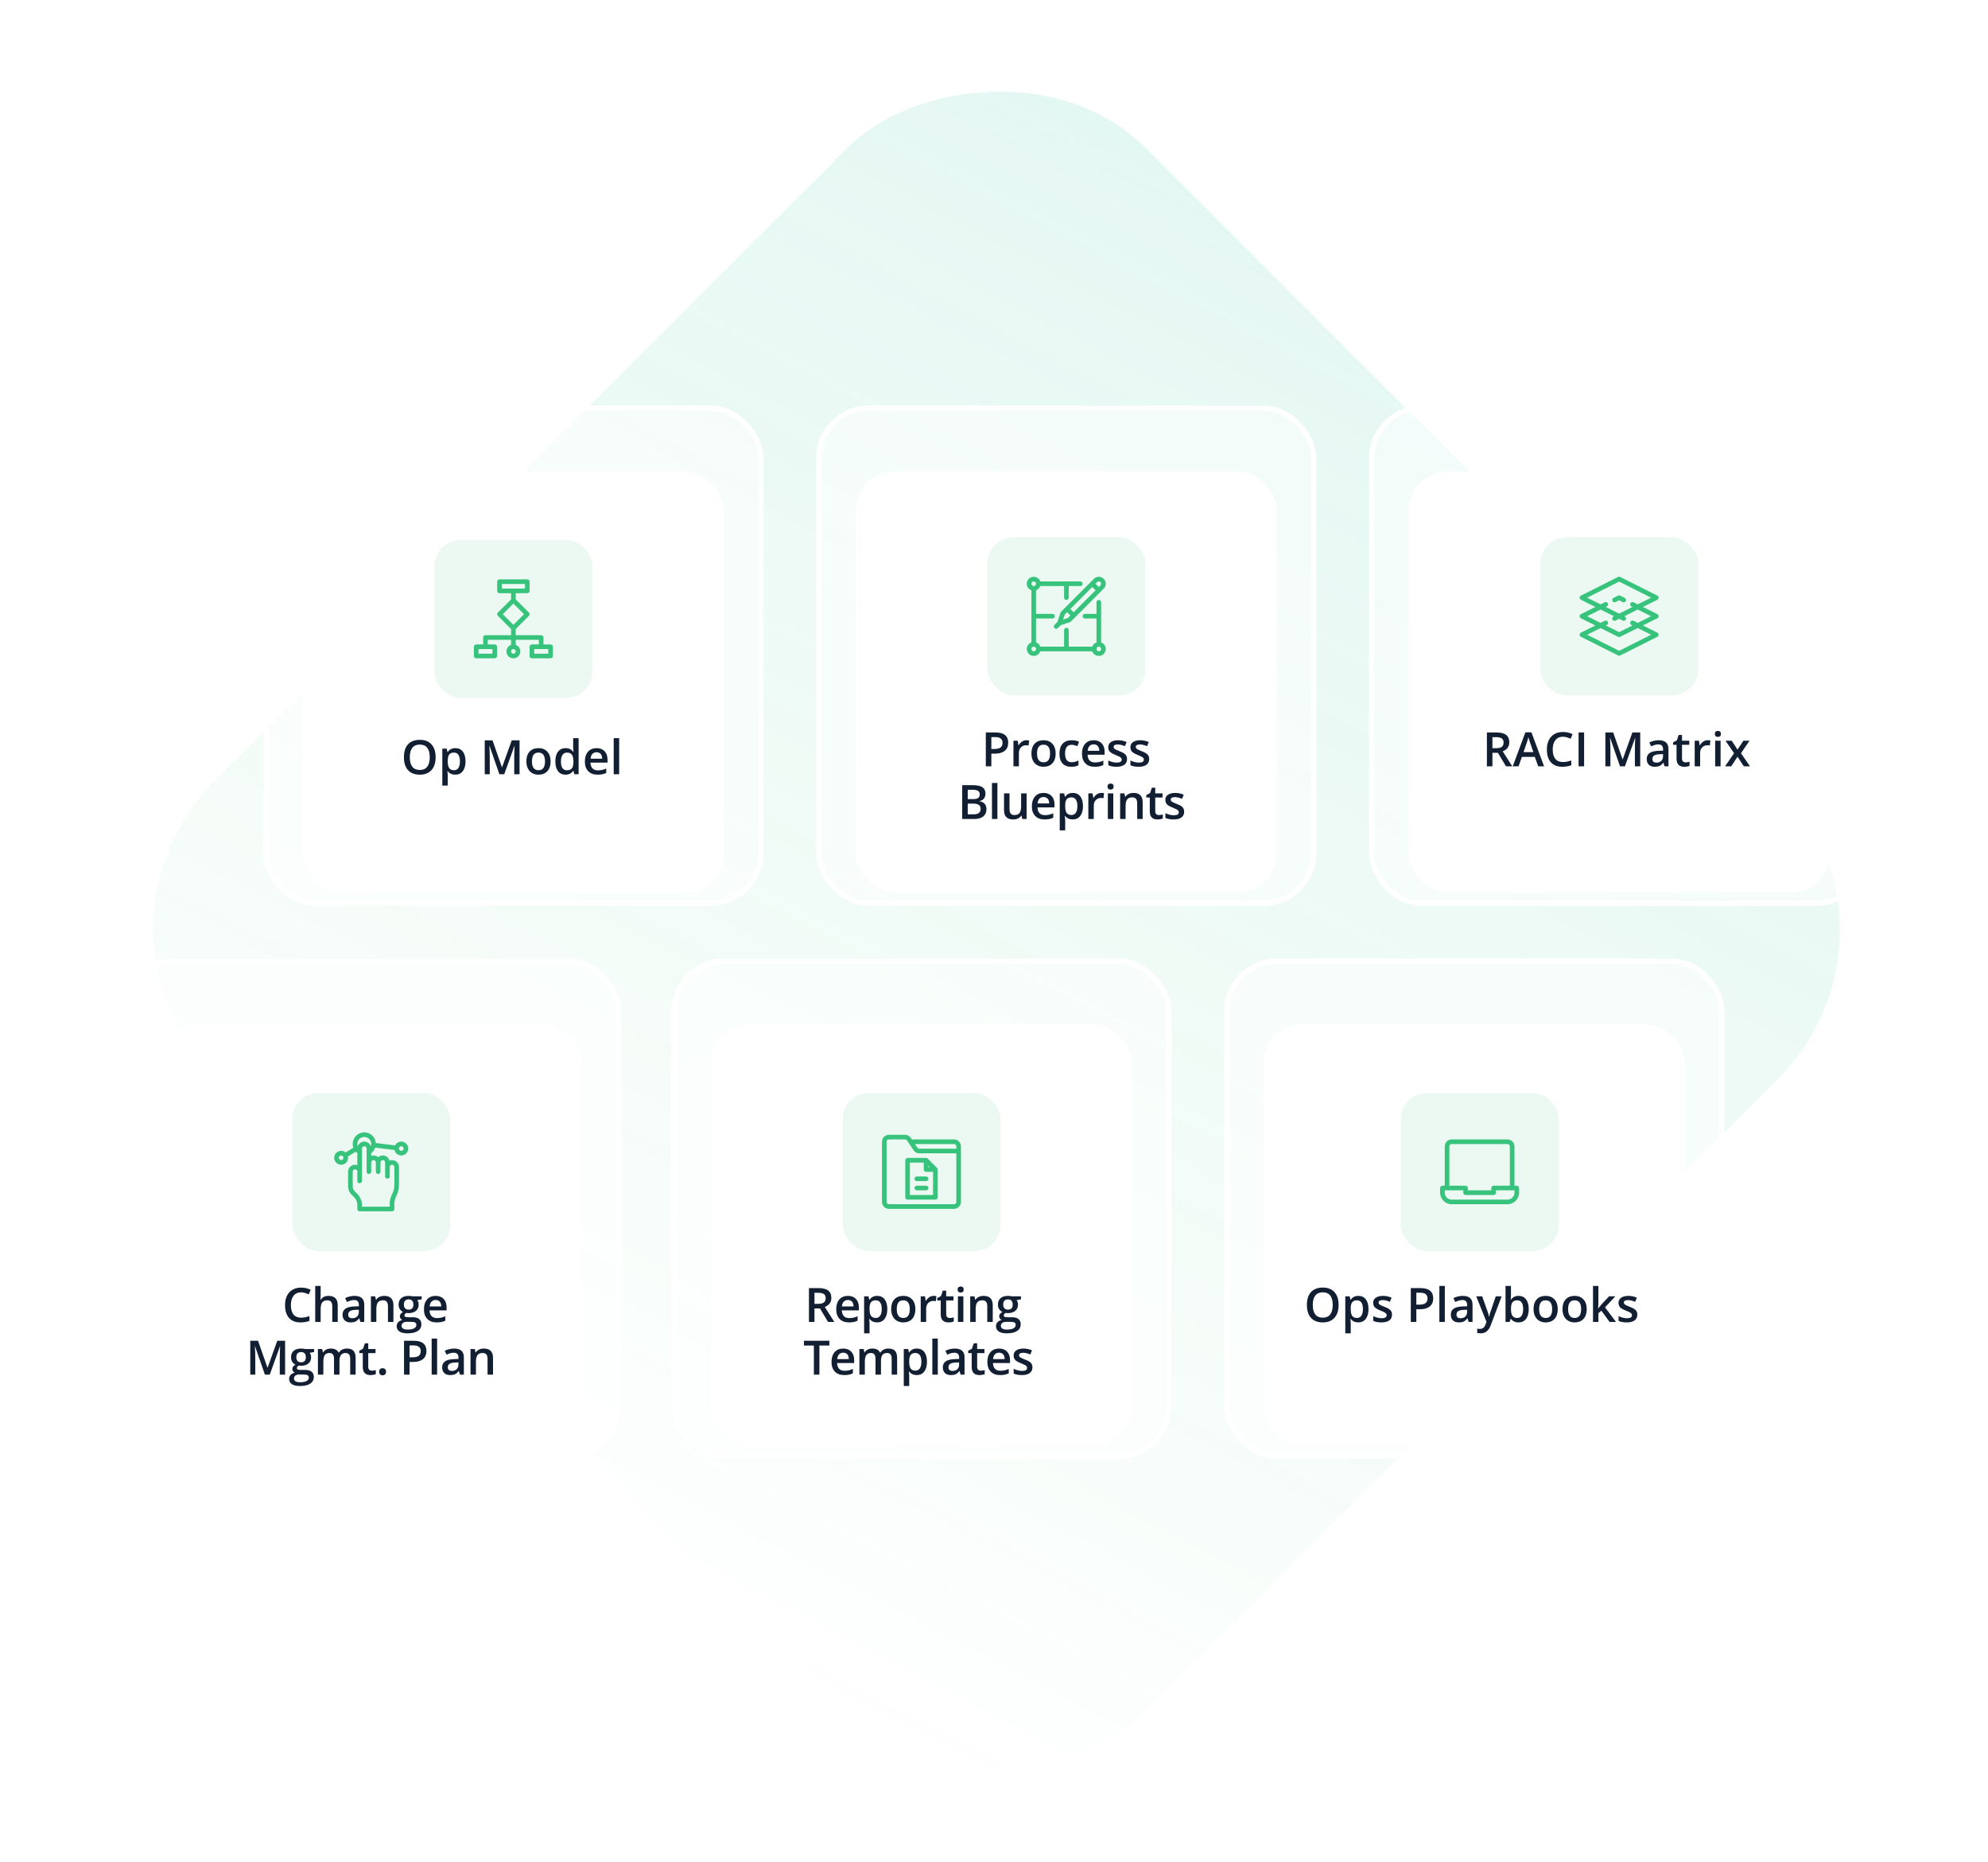 <svg width="755" height="707" viewBox="0 0 755 707" fill="none" xmlns="http://www.w3.org/2000/svg">
<rect opacity="0.4" width="499.924" height="499.924" rx="80" transform="matrix(-0.707 -0.707 -0.707 0.707 731.893 352.947)" fill="url(#paint0_linear)"/>
<rect x="100.989" y="154.977" width="187.971" height="187.971" rx="19" fill="white" fill-opacity="0.5" stroke="white" stroke-width="2"/>
<g filter="url(#filter0_d)">
<rect x="114.987" y="168.975" width="159.976" height="159.976" rx="15" fill="white"/>
</g>
<path d="M165.44 287.516C165.44 289.608 164.916 291.234 163.867 292.394C162.824 293.554 161.345 294.134 159.429 294.134C157.489 294.134 155.998 293.56 154.955 292.412C153.918 291.257 153.399 289.62 153.399 287.499C153.399 285.377 153.921 283.749 154.964 282.612C156.013 281.475 157.507 280.907 159.446 280.907C161.356 280.907 162.833 281.484 163.876 282.638C164.919 283.792 165.44 285.418 165.44 287.516ZM155.632 287.516C155.632 289.098 155.951 290.299 156.59 291.12C157.229 291.934 158.175 292.341 159.429 292.341C160.677 292.341 161.617 291.937 162.25 291.128C162.889 290.32 163.208 289.116 163.208 287.516C163.208 285.94 162.892 284.745 162.259 283.93C161.632 283.116 160.694 282.708 159.446 282.708C158.187 282.708 157.234 283.116 156.59 283.93C155.951 284.745 155.632 285.94 155.632 287.516ZM172.911 294.134C171.681 294.134 170.726 293.692 170.046 292.807H169.923C170.005 293.627 170.046 294.125 170.046 294.301V298.283H167.98V284.238H169.65C169.697 284.419 169.794 284.853 169.94 285.539H170.046C170.69 284.554 171.657 284.062 172.946 284.062C174.159 284.062 175.103 284.501 175.776 285.38C176.456 286.259 176.796 287.493 176.796 289.081C176.796 290.668 176.45 291.908 175.759 292.798C175.073 293.689 174.124 294.134 172.911 294.134ZM172.41 285.75C171.59 285.75 170.989 285.99 170.608 286.47C170.233 286.951 170.046 287.718 170.046 288.773V289.081C170.046 290.264 170.233 291.123 170.608 291.656C170.983 292.183 171.596 292.447 172.445 292.447C173.16 292.447 173.711 292.154 174.098 291.568C174.484 290.982 174.678 290.147 174.678 289.063C174.678 287.973 174.484 287.15 174.098 286.593C173.717 286.031 173.154 285.75 172.41 285.75ZM189.646 293.958L185.919 283.227H185.849C185.948 284.821 185.998 286.315 185.998 287.709V293.958H184.091V281.109H187.053L190.621 291.331H190.674L194.348 281.109H197.318V293.958H195.297V287.604C195.297 286.965 195.312 286.133 195.341 285.108C195.376 284.083 195.405 283.461 195.429 283.245H195.358L191.5 293.958H189.646ZM209.104 289.081C209.104 290.668 208.697 291.908 207.883 292.798C207.068 293.689 205.935 294.134 204.481 294.134C203.573 294.134 202.771 293.929 202.073 293.519C201.376 293.109 200.84 292.52 200.465 291.752C200.09 290.985 199.902 290.094 199.902 289.081C199.902 287.504 200.307 286.274 201.115 285.389C201.924 284.504 203.063 284.062 204.534 284.062C205.94 284.062 207.054 284.516 207.874 285.424C208.694 286.327 209.104 287.545 209.104 289.081ZM202.029 289.081C202.029 291.325 202.858 292.447 204.517 292.447C206.157 292.447 206.978 291.325 206.978 289.081C206.978 286.86 206.151 285.75 204.499 285.75C203.632 285.75 203.002 286.037 202.609 286.611C202.223 287.185 202.029 288.008 202.029 289.081ZM214.765 294.134C213.552 294.134 212.605 293.695 211.926 292.816C211.246 291.937 210.906 290.704 210.906 289.116C210.906 287.522 211.249 286.283 211.935 285.398C212.626 284.507 213.581 284.062 214.8 284.062C216.077 284.062 217.05 284.534 217.718 285.477H217.823C217.724 284.78 217.674 284.229 217.674 283.825V280.283H219.748V293.958H218.131L217.771 292.684H217.674C217.012 293.651 216.042 294.134 214.765 294.134ZM215.318 292.464C216.168 292.464 216.786 292.227 217.173 291.752C217.56 291.272 217.759 290.496 217.771 289.423V289.133C217.771 287.909 217.571 287.039 217.173 286.523C216.774 286.007 216.15 285.75 215.301 285.75C214.574 285.75 214.015 286.045 213.622 286.637C213.229 287.223 213.033 288.061 213.033 289.151C213.033 290.229 213.224 291.052 213.604 291.621C213.985 292.183 214.557 292.464 215.318 292.464ZM226.946 294.134C225.435 294.134 224.251 293.695 223.396 292.816C222.546 291.931 222.121 290.715 222.121 289.168C222.121 287.581 222.517 286.333 223.308 285.424C224.099 284.516 225.186 284.062 226.568 284.062C227.852 284.062 228.865 284.452 229.609 285.231C230.354 286.01 230.726 287.083 230.726 288.448V289.564H224.248C224.277 290.507 224.532 291.234 225.013 291.744C225.493 292.248 226.17 292.5 227.043 292.5C227.617 292.5 228.15 292.447 228.643 292.341C229.141 292.23 229.674 292.048 230.242 291.796V293.475C229.738 293.715 229.229 293.885 228.713 293.985C228.197 294.084 227.608 294.134 226.946 294.134ZM226.568 285.626C225.912 285.626 225.385 285.834 224.986 286.25C224.594 286.667 224.359 287.273 224.283 288.07H228.695C228.684 287.267 228.49 286.661 228.115 286.25C227.74 285.834 227.225 285.626 226.568 285.626ZM235.138 293.958H233.072V280.283H235.138V293.958Z" fill="#121E31"/>
<rect opacity="0.1" x="165" y="205" width="60" height="60" rx="10" fill="#38C37D"/>
<g clip-path="url(#clip0)">
<path d="M209.094 244.69H206.399V242.053C206.399 241.568 206.005 241.175 205.52 241.175H195.853V238.844L200.869 233.828C201.212 233.485 201.212 232.929 200.869 232.586L195.853 227.57V225.239H200.247C200.733 225.239 201.126 224.846 201.126 224.361V220.846C201.126 220.36 200.733 219.967 200.247 219.967H189.702C189.217 219.967 188.823 220.36 188.823 220.846V224.361C188.823 224.846 189.217 225.239 189.702 225.239H194.096V227.57L189.081 232.586C188.737 232.929 188.737 233.485 189.081 233.828L194.096 238.844V241.175H184.371C183.885 241.175 183.492 241.568 183.492 242.053V244.69H180.856C180.37 244.69 179.977 245.083 179.977 245.568V249.083C179.977 249.569 180.37 249.962 180.856 249.962H187.886C188.371 249.962 188.765 249.569 188.765 249.083V245.568C188.765 245.083 188.371 244.69 187.886 244.69H185.249V242.932H194.096V244.841C193.073 245.204 192.338 246.18 192.338 247.326C192.338 248.78 193.521 249.962 194.975 249.962C196.428 249.962 197.611 248.78 197.611 247.326C197.611 246.18 196.876 245.204 195.853 244.841V242.932H204.641V244.69H202.005C201.519 244.69 201.126 245.083 201.126 245.568V249.083C201.126 249.569 201.519 249.962 202.005 249.962H209.094C209.579 249.962 209.972 249.569 209.972 249.083V245.568C209.972 245.083 209.579 244.69 209.094 244.69ZM187.007 246.447V248.205H181.734V246.447H187.007ZM190.581 223.482V221.724H199.368V223.482H190.581ZM194.975 248.205C194.49 248.205 194.096 247.81 194.096 247.326C194.096 246.841 194.49 246.447 194.975 246.447C195.459 246.447 195.853 246.841 195.853 247.326C195.853 247.81 195.459 248.205 194.975 248.205ZM194.975 237.237L190.945 233.207L194.975 229.177L199.004 233.207L194.975 237.237ZM208.215 248.205H202.884V246.447H208.215V248.205Z" fill="#38C37D"/>
</g>
<rect x="310.957" y="154.977" width="187.971" height="187.971" rx="19" fill="white" fill-opacity="0.5" stroke="white" stroke-width="2"/>
<g filter="url(#filter1_d)">
<rect x="324.955" y="168.975" width="159.976" height="159.976" rx="15" fill="white"/>
</g>
<path d="M382.899 281.994C382.899 283.336 382.459 284.364 381.58 285.079C380.702 285.794 379.451 286.151 377.828 286.151H376.492V290.959H374.391V278.109H378.091C379.697 278.109 380.898 278.437 381.695 279.094C382.497 279.75 382.899 280.717 382.899 281.994ZM376.492 284.385H377.608C378.686 284.385 379.477 284.197 379.981 283.822C380.485 283.447 380.737 282.861 380.737 282.064C380.737 281.326 380.511 280.775 380.06 280.412C379.609 280.049 378.906 279.867 377.951 279.867H376.492V284.385ZM389.816 281.062C390.232 281.062 390.575 281.092 390.845 281.15L390.642 283.075C390.349 283.005 390.045 282.969 389.728 282.969C388.902 282.969 388.231 283.239 387.716 283.778C387.206 284.317 386.951 285.017 386.951 285.879V290.959H384.886V281.238H386.503L386.775 282.952H386.881C387.203 282.372 387.622 281.912 388.137 281.572C388.659 281.232 389.219 281.062 389.816 281.062ZM400.917 286.081C400.917 287.669 400.51 288.908 399.695 289.799C398.881 290.689 397.747 291.135 396.294 291.135C395.386 291.135 394.583 290.929 393.886 290.519C393.189 290.109 392.652 289.52 392.277 288.753C391.902 287.985 391.715 287.094 391.715 286.081C391.715 284.505 392.119 283.274 392.928 282.389C393.736 281.505 394.876 281.062 396.347 281.062C397.753 281.062 398.866 281.516 399.687 282.425C400.507 283.327 400.917 284.546 400.917 286.081ZM393.842 286.081C393.842 288.325 394.671 289.447 396.329 289.447C397.97 289.447 398.79 288.325 398.79 286.081C398.79 283.86 397.964 282.75 396.312 282.75C395.444 282.75 394.815 283.037 394.422 283.611C394.035 284.185 393.842 285.009 393.842 286.081ZM406.859 291.135C405.388 291.135 404.269 290.707 403.501 289.851C402.74 288.99 402.359 287.757 402.359 286.151C402.359 284.516 402.757 283.26 403.554 282.381C404.357 281.502 405.514 281.062 407.026 281.062C408.051 281.062 408.974 281.253 409.794 281.634L409.17 283.295C408.297 282.955 407.577 282.785 407.008 282.785C405.327 282.785 404.486 283.901 404.486 286.134C404.486 287.223 404.694 288.044 405.11 288.594C405.532 289.139 406.147 289.412 406.956 289.412C407.875 289.412 408.746 289.183 409.566 288.726V290.528C409.197 290.745 408.801 290.9 408.379 290.994C407.963 291.088 407.457 291.135 406.859 291.135ZM415.736 291.135C414.224 291.135 413.041 290.695 412.185 289.816C411.336 288.931 410.911 287.716 410.911 286.169C410.911 284.581 411.307 283.333 412.098 282.425C412.889 281.516 413.975 281.062 415.358 281.062C416.641 281.062 417.655 281.452 418.399 282.231C419.143 283.01 419.515 284.083 419.515 285.448V286.564H413.038C413.067 287.508 413.322 288.234 413.803 288.744C414.283 289.248 414.96 289.5 415.833 289.5C416.407 289.5 416.94 289.447 417.432 289.342C417.931 289.23 418.464 289.049 419.032 288.797V290.475C418.528 290.716 418.018 290.885 417.503 290.985C416.987 291.085 416.398 291.135 415.736 291.135ZM415.358 282.627C414.702 282.627 414.175 282.835 413.776 283.251C413.384 283.667 413.149 284.273 413.073 285.07H417.485C417.473 284.267 417.28 283.661 416.905 283.251C416.53 282.835 416.015 282.627 415.358 282.627ZM428.032 288.19C428.032 289.139 427.687 289.869 426.995 290.379C426.304 290.883 425.314 291.135 424.025 291.135C422.73 291.135 421.69 290.938 420.905 290.546V288.761C422.047 289.289 423.111 289.552 424.095 289.552C425.366 289.552 426.002 289.169 426.002 288.401C426.002 288.155 425.932 287.95 425.791 287.786C425.651 287.622 425.419 287.452 425.097 287.276C424.775 287.1 424.326 286.901 423.752 286.678C422.633 286.245 421.874 285.811 421.476 285.378C421.083 284.944 420.887 284.382 420.887 283.69C420.887 282.858 421.221 282.214 421.889 281.757C422.563 281.294 423.477 281.062 424.631 281.062C425.774 281.062 426.855 281.294 427.874 281.757L427.206 283.312C426.157 282.879 425.276 282.662 424.561 282.662C423.471 282.662 422.926 282.972 422.926 283.594C422.926 283.898 423.067 284.156 423.348 284.367C423.635 284.578 424.256 284.868 425.211 285.237C426.014 285.548 426.597 285.832 426.96 286.09C427.323 286.347 427.593 286.646 427.769 286.986C427.945 287.32 428.032 287.721 428.032 288.19ZM436.444 288.19C436.444 289.139 436.098 289.869 435.407 290.379C434.715 290.883 433.725 291.135 432.436 291.135C431.141 291.135 430.101 290.938 429.316 290.546V288.761C430.459 289.289 431.522 289.552 432.506 289.552C433.778 289.552 434.414 289.169 434.414 288.401C434.414 288.155 434.343 287.95 434.203 287.786C434.062 287.622 433.831 287.452 433.508 287.276C433.186 287.1 432.738 286.901 432.164 286.678C431.045 286.245 430.286 285.811 429.887 285.378C429.495 284.944 429.298 284.382 429.298 283.69C429.298 282.858 429.632 282.214 430.3 281.757C430.974 281.294 431.888 281.062 433.043 281.062C434.185 281.062 435.266 281.294 436.286 281.757L435.618 283.312C434.569 282.879 433.687 282.662 432.972 282.662C431.882 282.662 431.337 282.972 431.337 283.594C431.337 283.898 431.478 284.156 431.759 284.367C432.046 284.578 432.668 284.868 433.623 285.237C434.425 285.548 435.008 285.832 435.372 286.09C435.735 286.347 436.004 286.646 436.18 286.986C436.356 287.32 436.444 287.721 436.444 288.19ZM365.426 298.109H369.24C371.01 298.109 372.287 298.367 373.072 298.883C373.863 299.398 374.259 300.213 374.259 301.326C374.259 302.076 374.065 302.7 373.679 303.198C373.292 303.696 372.735 304.01 372.009 304.138V304.226C372.911 304.396 373.573 304.733 373.995 305.237C374.423 305.735 374.637 306.412 374.637 307.267C374.637 308.422 374.232 309.327 373.424 309.983C372.621 310.634 371.502 310.959 370.066 310.959H365.426V298.109ZM367.526 303.418H369.548C370.427 303.418 371.068 303.28 371.473 303.005C371.877 302.723 372.079 302.249 372.079 301.581C372.079 300.977 371.859 300.541 371.42 300.271C370.986 300.002 370.295 299.867 369.346 299.867H367.526V303.418ZM367.526 305.123V309.192H369.759C370.638 309.192 371.3 309.025 371.745 308.691C372.196 308.351 372.422 307.818 372.422 307.092C372.422 306.424 372.193 305.928 371.736 305.606C371.279 305.284 370.585 305.123 369.653 305.123H367.526ZM378.794 310.959H376.729V297.283H378.794V310.959ZM388.252 310.959L387.962 309.684H387.856C387.569 310.135 387.159 310.49 386.626 310.748C386.098 311.006 385.495 311.135 384.815 311.135C383.637 311.135 382.759 310.842 382.178 310.256C381.598 309.67 381.308 308.782 381.308 307.593V301.238H383.391V307.232C383.391 307.976 383.544 308.536 383.848 308.911C384.153 309.28 384.631 309.465 385.281 309.465C386.148 309.465 386.784 309.207 387.188 308.691C387.598 308.17 387.803 307.3 387.803 306.081V301.238H389.878V310.959H388.252ZM396.707 311.135C395.195 311.135 394.012 310.695 393.156 309.816C392.307 308.931 391.882 307.716 391.882 306.169C391.882 304.581 392.277 303.333 393.068 302.425C393.86 301.516 394.946 301.062 396.329 301.062C397.612 301.062 398.626 301.452 399.37 302.231C400.114 303.01 400.486 304.083 400.486 305.448V306.564H394.009C394.038 307.508 394.293 308.234 394.774 308.744C395.254 309.248 395.931 309.5 396.804 309.5C397.378 309.5 397.911 309.447 398.403 309.342C398.902 309.23 399.435 309.049 400.003 308.797V310.475C399.499 310.716 398.989 310.885 398.474 310.985C397.958 311.085 397.369 311.135 396.707 311.135ZM396.329 302.627C395.673 302.627 395.146 302.835 394.747 303.251C394.355 303.667 394.12 304.273 394.044 305.07H398.456C398.444 304.267 398.251 303.661 397.876 303.251C397.501 302.835 396.985 302.627 396.329 302.627ZM407.404 311.135C406.173 311.135 405.218 310.692 404.539 309.807H404.416C404.498 310.628 404.539 311.126 404.539 311.302V315.283H402.473V301.238H404.143C404.19 301.42 404.287 301.853 404.433 302.539H404.539C405.183 301.554 406.15 301.062 407.439 301.062C408.652 301.062 409.595 301.502 410.269 302.381C410.949 303.26 411.289 304.493 411.289 306.081C411.289 307.669 410.943 308.908 410.251 309.799C409.566 310.689 408.617 311.135 407.404 311.135ZM406.903 302.75C406.083 302.75 405.482 302.99 405.101 303.47C404.726 303.951 404.539 304.719 404.539 305.773V306.081C404.539 307.264 404.726 308.123 405.101 308.656C405.476 309.183 406.088 309.447 406.938 309.447C407.653 309.447 408.204 309.154 408.59 308.568C408.977 307.982 409.17 307.147 409.17 306.063C409.17 304.973 408.977 304.15 408.59 303.594C408.209 303.031 407.647 302.75 406.903 302.75ZM418.259 301.062C418.675 301.062 419.017 301.092 419.287 301.15L419.085 303.075C418.792 303.005 418.487 302.969 418.171 302.969C417.345 302.969 416.674 303.239 416.158 303.778C415.648 304.317 415.393 305.017 415.393 305.879V310.959H413.328V301.238H414.945L415.218 302.952H415.323C415.645 302.372 416.064 301.912 416.58 301.572C417.101 301.232 417.661 301.062 418.259 301.062ZM422.803 310.959H420.738V301.238H422.803V310.959ZM420.614 298.663C420.614 298.294 420.714 298.01 420.913 297.81C421.118 297.611 421.408 297.511 421.783 297.511C422.147 297.511 422.428 297.611 422.627 297.81C422.832 298.01 422.935 298.294 422.935 298.663C422.935 299.014 422.832 299.293 422.627 299.498C422.428 299.697 422.147 299.797 421.783 299.797C421.408 299.797 421.118 299.697 420.913 299.498C420.714 299.293 420.614 299.014 420.614 298.663ZM433.957 310.959H431.882V304.982C431.882 304.232 431.73 303.673 431.425 303.303C431.127 302.934 430.649 302.75 429.993 302.75C429.12 302.75 428.481 303.008 428.077 303.523C427.672 304.039 427.47 304.903 427.47 306.116V310.959H425.405V301.238H427.022L427.312 302.512H427.418C427.711 302.05 428.127 301.692 428.666 301.44C429.205 301.188 429.802 301.062 430.459 301.062C432.791 301.062 433.957 302.249 433.957 304.622V310.959ZM440.092 309.465C440.596 309.465 441.1 309.385 441.603 309.227V310.783C441.375 310.883 441.079 310.965 440.716 311.029C440.358 311.099 439.986 311.135 439.6 311.135C437.643 311.135 436.664 310.103 436.664 308.041V302.802H435.337V301.888L436.761 301.133L437.464 299.076H438.738V301.238H441.507V302.802H438.738V308.006C438.738 308.504 438.861 308.873 439.107 309.113C439.359 309.347 439.687 309.465 440.092 309.465ZM449.725 308.19C449.725 309.139 449.379 309.869 448.688 310.379C447.996 310.883 447.006 311.135 445.717 311.135C444.422 311.135 443.382 310.938 442.597 310.546V308.761C443.74 309.289 444.803 309.552 445.787 309.552C447.059 309.552 447.695 309.169 447.695 308.401C447.695 308.155 447.624 307.95 447.484 307.786C447.343 307.622 447.112 307.452 446.789 307.276C446.467 307.1 446.019 306.901 445.445 306.678C444.325 306.245 443.567 305.811 443.168 305.378C442.776 304.944 442.579 304.382 442.579 303.69C442.579 302.858 442.913 302.214 443.581 301.757C444.255 301.294 445.169 301.062 446.324 301.062C447.466 301.062 448.547 301.294 449.567 301.757L448.899 303.312C447.85 302.879 446.968 302.662 446.253 302.662C445.163 302.662 444.618 302.972 444.618 303.594C444.618 303.898 444.759 304.156 445.04 304.367C445.327 304.578 445.949 304.868 446.904 305.237C447.706 305.548 448.289 305.832 448.653 306.09C449.016 306.347 449.285 306.646 449.461 306.986C449.637 307.32 449.725 307.721 449.725 308.19Z" fill="#121E31"/>
<rect opacity="0.1" x="375" y="204" width="60" height="60" rx="10" fill="#38C37D"/>
<g clip-path="url(#clip1)">
<path d="M418.182 243.918V228.682C418.182 228.195 417.789 227.801 417.304 227.801C416.818 227.801 416.425 228.195 416.425 228.682V233.084H412.031C411.545 233.084 411.152 233.478 411.152 233.964C411.152 234.451 411.545 234.845 412.031 234.845H416.425V243.918C415.677 244.184 415.083 244.779 414.818 245.528H405.88V239.247C405.88 238.761 405.486 238.367 405.001 238.367C404.516 238.367 404.122 238.761 404.122 239.247V245.528H395.066C394.801 244.779 394.208 244.184 393.46 243.918V234.845H399.728C400.214 234.845 400.607 234.451 400.607 233.964C400.607 233.478 400.214 233.084 399.728 233.084H393.46V224.128C394.208 223.862 394.801 223.267 395.066 222.518H404.122V226.921C404.122 227.407 404.516 227.801 405.001 227.801C405.486 227.801 405.88 227.407 405.88 226.921V222.518H410.273C410.759 222.518 411.152 222.124 411.152 221.638C411.152 221.151 410.759 220.757 410.273 220.757H395.066C394.703 219.733 393.727 218.996 392.581 218.996C391.128 218.996 389.945 220.181 389.945 221.638C389.945 222.786 390.679 223.764 391.702 224.128V243.918C390.679 244.282 389.945 245.261 389.945 246.409C389.945 247.865 391.128 249.05 392.581 249.05C393.727 249.05 394.703 248.314 395.066 247.289H414.818C415.181 248.314 416.158 249.05 417.304 249.05C418.757 249.05 419.94 247.865 419.94 246.409C419.94 245.261 419.205 244.282 418.182 243.918ZM392.581 220.757C393.066 220.757 393.46 221.152 393.46 221.638C393.46 222.123 393.066 222.518 392.581 222.518C392.096 222.518 391.702 222.123 391.702 221.638C391.702 221.152 392.096 220.757 392.581 220.757ZM392.581 247.289C392.096 247.289 391.702 246.894 391.702 246.409C391.702 245.923 392.096 245.528 392.581 245.528C393.066 245.528 393.46 245.923 393.46 246.409C393.46 246.894 393.066 247.289 392.581 247.289ZM417.304 247.289C416.819 247.289 416.425 246.894 416.425 246.409C416.425 245.923 416.819 245.528 417.304 245.528C417.788 245.528 418.182 245.923 418.182 246.409C418.182 246.894 417.788 247.289 417.304 247.289Z" fill="#38C37D"/>
<path d="M415.439 219.77L404.637 230.594C404.637 230.594 404.637 230.594 404.637 230.594C404.637 230.594 404.637 230.594 404.637 230.594L402.968 232.266C402.871 232.363 402.798 232.481 402.755 232.61L401.578 236.149L400.482 237.247C400.139 237.591 400.139 238.148 400.482 238.492C400.825 238.836 401.382 238.836 401.725 238.492L402.821 237.394L406.352 236.214C406.482 236.171 406.6 236.098 406.696 236.002L419.167 223.506C420.198 222.474 420.198 220.802 419.167 219.77C418.14 218.74 416.467 218.74 415.439 219.77ZM405.6 234.61L403.736 235.232L404.357 233.364L405.258 232.462L406.501 233.707L405.6 234.61ZM407.744 232.462L406.501 231.216L414.818 222.883L416.06 224.129L407.744 232.462ZM417.925 222.26L417.303 222.883L416.06 221.638L416.682 221.015C417.025 220.672 417.582 220.672 417.925 221.015C418.268 221.36 418.268 221.916 417.925 222.26Z" fill="#38C37D"/>
</g>
<rect x="520.925" y="154.977" width="187.971" height="187.971" rx="19" fill="white" fill-opacity="0.5" stroke="white" stroke-width="2"/>
<g filter="url(#filter2_d)">
<rect x="534.923" y="168.975" width="159.976" height="159.976" rx="15" fill="white"/>
</g>
<path d="M566.79 284.086H568.249C569.228 284.086 569.937 283.904 570.376 283.541C570.815 283.177 571.035 282.638 571.035 281.924C571.035 281.197 570.798 280.676 570.323 280.359C569.849 280.043 569.134 279.885 568.179 279.885H566.79V284.086ZM566.79 285.826V290.959H564.689V278.109H568.319C569.978 278.109 571.205 278.42 572.002 279.041C572.799 279.662 573.197 280.599 573.197 281.853C573.197 283.453 572.365 284.593 570.701 285.272L574.331 290.959H571.94L568.864 285.826H566.79ZM584.175 290.959L582.892 287.39H577.979L576.722 290.959H574.507L579.314 278.056H581.6L586.407 290.959H584.175ZM582.338 285.58L581.134 282.082C581.046 281.847 580.923 281.478 580.765 280.974C580.612 280.47 580.507 280.101 580.448 279.867C580.29 280.588 580.059 281.376 579.754 282.231L578.594 285.58H582.338ZM593.57 279.726C592.363 279.726 591.414 280.154 590.723 281.01C590.031 281.865 589.686 283.046 589.686 284.552C589.686 286.128 590.017 287.32 590.679 288.129C591.347 288.937 592.311 289.342 593.57 289.342C594.115 289.342 594.643 289.289 595.152 289.183C595.662 289.072 596.192 288.931 596.743 288.761V290.563C595.735 290.944 594.593 291.135 593.315 291.135C591.435 291.135 589.99 290.566 588.982 289.429C587.975 288.287 587.471 286.655 587.471 284.534C587.471 283.198 587.714 282.029 588.2 281.027C588.692 280.025 589.401 279.258 590.327 278.724C591.253 278.191 592.34 277.925 593.588 277.925C594.9 277.925 596.113 278.2 597.227 278.751L596.471 280.5C596.037 280.295 595.577 280.116 595.091 279.964C594.61 279.805 594.104 279.726 593.57 279.726ZM599.512 290.959V278.109H601.612V290.959H599.512ZM615.244 290.959L611.518 280.227H611.447C611.547 281.821 611.597 283.315 611.597 284.71V290.959H609.689V278.109H612.651L616.22 288.331H616.272L619.946 278.109H622.917V290.959H620.896V284.604C620.896 283.966 620.91 283.134 620.939 282.108C620.975 281.083 621.004 280.462 621.027 280.245H620.957L617.099 290.959H615.244ZM632.163 290.959L631.75 289.605H631.68C631.211 290.197 630.739 290.601 630.265 290.818C629.79 291.029 629.181 291.135 628.437 291.135C627.481 291.135 626.734 290.877 626.195 290.361C625.662 289.845 625.396 289.116 625.396 288.173C625.396 287.171 625.768 286.415 626.512 285.905C627.256 285.395 628.39 285.117 629.913 285.07L631.592 285.017V284.499C631.592 283.878 631.445 283.415 631.152 283.11C630.865 282.8 630.417 282.644 629.808 282.644C629.31 282.644 628.832 282.718 628.375 282.864C627.918 283.01 627.479 283.183 627.057 283.383L626.389 281.906C626.916 281.631 627.493 281.423 628.12 281.282C628.747 281.135 629.339 281.062 629.896 281.062C631.132 281.062 632.063 281.332 632.69 281.871C633.323 282.41 633.64 283.257 633.64 284.411V290.959H632.163ZM629.087 289.552C629.837 289.552 630.438 289.344 630.889 288.928C631.346 288.507 631.574 287.918 631.574 287.162V286.318L630.326 286.371C629.354 286.406 628.645 286.57 628.199 286.863C627.76 287.15 627.54 287.593 627.54 288.19C627.54 288.624 627.669 288.961 627.927 289.201C628.185 289.435 628.571 289.552 629.087 289.552ZM640.144 289.465C640.647 289.465 641.151 289.385 641.655 289.227V290.783C641.427 290.883 641.131 290.965 640.768 291.029C640.41 291.099 640.038 291.135 639.651 291.135C637.694 291.135 636.716 290.103 636.716 288.041V282.802H635.389V281.888L636.812 281.133L637.516 279.076H638.79V281.238H641.559V282.802H638.79V288.006C638.79 288.504 638.913 288.873 639.159 289.113C639.411 289.347 639.739 289.465 640.144 289.465ZM648.537 281.062C648.953 281.062 649.296 281.092 649.565 281.15L649.363 283.075C649.07 283.005 648.766 282.969 648.449 282.969C647.623 282.969 646.952 283.239 646.437 283.778C645.927 284.317 645.672 285.017 645.672 285.879V290.959H643.606V281.238H645.224L645.496 282.952H645.602C645.924 282.372 646.343 281.912 646.858 281.572C647.38 281.232 647.939 281.062 648.537 281.062ZM653.441 290.959H651.376V281.238H653.441V290.959ZM651.253 278.663C651.253 278.294 651.353 278.01 651.552 277.81C651.757 277.611 652.047 277.511 652.422 277.511C652.785 277.511 653.066 277.611 653.266 277.81C653.471 278.01 653.573 278.294 653.573 278.663C653.573 279.014 653.471 279.293 653.266 279.498C653.066 279.697 652.785 279.797 652.422 279.797C652.047 279.797 651.757 279.697 651.552 279.498C651.353 279.293 651.253 279.014 651.253 278.663ZM658.565 285.993L655.305 281.238H657.66L659.875 284.639L662.107 281.238H664.445L661.176 285.993L664.612 290.959H662.274L659.875 287.32L657.484 290.959H655.146L658.565 285.993Z" fill="#121E31"/>
<rect opacity="0.1" x="585" y="204" width="60" height="60" rx="10" fill="#38C37D"/>
<g clip-path="url(#clip2)">
<path d="M614.518 226.149L612.76 227.028C612.326 227.245 612.15 227.773 612.367 228.207C612.584 228.641 613.112 228.817 613.547 228.6L614.911 227.917L616.276 228.6C616.711 228.817 617.239 228.64 617.455 228.207C617.672 227.773 617.496 227.245 617.062 227.028L615.304 226.149C615.057 226.025 614.766 226.025 614.518 226.149Z" fill="#38C37D"/>
<path d="M629.909 226.936C629.909 226.603 629.722 226.299 629.424 226.149L615.305 219.06C615.057 218.936 614.765 218.936 614.517 219.06L600.398 226.149C600.1 226.299 599.913 226.603 599.913 226.936C599.914 227.269 600.102 227.573 600.4 227.721L605.886 230.453L600.401 233.178C600.102 233.326 599.913 233.631 599.913 233.964C599.913 234.298 600.102 234.603 600.4 234.751L605.886 237.483L600.401 240.208C600.103 240.356 599.914 240.66 599.913 240.993V240.995C599.913 241.327 600.101 241.631 600.398 241.78L614.517 248.869C614.641 248.931 614.776 248.963 614.911 248.963C615.046 248.963 615.181 248.931 615.305 248.869L629.424 241.78C629.721 241.631 629.909 241.327 629.909 240.995C629.909 240.994 629.909 240.994 629.909 240.993C629.908 240.66 629.719 240.356 629.421 240.208L623.935 237.483L629.421 234.751C629.72 234.603 629.909 234.298 629.909 233.964C629.908 233.631 629.719 233.326 629.421 233.178L623.935 230.453L629.421 227.721C629.72 227.573 629.908 227.269 629.909 226.936ZM627.063 240.999L614.911 247.1L602.759 240.999L607.859 238.465L614.519 241.782C614.643 241.843 614.777 241.874 614.911 241.874C615.045 241.874 615.179 241.843 615.303 241.782L621.963 238.465L627.063 240.999ZM627.056 233.966L621.962 236.502L620.367 235.71C619.932 235.494 619.405 235.672 619.189 236.106C618.972 236.543 619.152 237.069 619.585 237.284L619.989 237.485L614.911 240.013L609.833 237.485L610.237 237.284C610.67 237.069 610.849 236.542 610.633 236.106C610.417 235.672 609.889 235.494 609.455 235.71L607.86 236.502L602.765 233.966L607.859 231.435L612.943 233.966L612.76 234.058C612.326 234.275 612.15 234.803 612.367 235.237C612.584 235.671 613.112 235.847 613.546 235.63L614.911 234.947L616.275 235.63C616.71 235.847 617.238 235.67 617.454 235.237C617.671 234.803 617.495 234.275 617.062 234.058L616.879 233.966L621.963 231.435L627.056 233.966ZM621.962 229.472L620.367 228.68C619.932 228.464 619.405 228.642 619.189 229.076C618.972 229.513 619.152 230.039 619.585 230.254L619.989 230.455L614.911 232.983L609.833 230.455L610.237 230.254C610.67 230.039 610.849 229.512 610.633 229.076C610.417 228.642 609.889 228.464 609.455 228.68L607.86 229.472L602.757 226.931L614.911 220.829L627.065 226.931L621.962 229.472Z" fill="#38C37D"/>
</g>
<rect x="46.997" y="364.945" width="187.971" height="187.971" rx="19" fill="white" fill-opacity="0.5" stroke="white" stroke-width="2"/>
<g filter="url(#filter3_d)">
<rect x="60.995" y="378.943" width="159.976" height="159.976" rx="15" fill="white"/>
</g>
<path d="M114.351 490.694C113.144 490.694 112.195 491.122 111.504 491.978C110.812 492.833 110.466 494.014 110.466 495.52C110.466 497.096 110.798 498.288 111.46 499.097C112.128 499.905 113.091 500.31 114.351 500.31C114.896 500.31 115.424 500.257 115.933 500.151C116.443 500.04 116.973 499.899 117.524 499.729V501.531C116.516 501.912 115.374 502.103 114.096 502.103C112.215 502.103 110.771 501.534 109.763 500.397C108.756 499.255 108.252 497.623 108.252 495.502C108.252 494.166 108.495 492.997 108.981 491.995C109.473 490.993 110.182 490.226 111.108 489.692C112.034 489.159 113.121 488.893 114.369 488.893C115.681 488.893 116.894 489.168 118.007 489.719L117.252 491.468C116.818 491.263 116.358 491.084 115.872 490.932C115.391 490.773 114.884 490.694 114.351 490.694ZM128.265 501.927H126.19V495.95C126.19 495.2 126.038 494.641 125.733 494.271C125.435 493.902 124.957 493.718 124.301 493.718C123.434 493.718 122.795 493.979 122.385 494.5C121.98 495.016 121.778 495.883 121.778 497.102V501.927H119.713V488.251H121.778V491.723C121.778 492.279 121.743 492.874 121.673 493.507H121.805C122.086 493.038 122.476 492.675 122.974 492.417C123.478 492.159 124.064 492.03 124.731 492.03C127.087 492.03 128.265 493.217 128.265 495.59V501.927ZM136.861 501.927L136.448 500.573H136.377C135.909 501.165 135.437 501.569 134.962 501.786C134.488 501.997 133.878 502.103 133.134 502.103C132.179 502.103 131.432 501.845 130.893 501.329C130.36 500.813 130.093 500.084 130.093 499.141C130.093 498.139 130.465 497.383 131.209 496.873C131.954 496.363 133.087 496.085 134.611 496.038L136.289 495.985V495.467C136.289 494.846 136.143 494.383 135.85 494.078C135.563 493.768 135.115 493.612 134.505 493.612C134.007 493.612 133.53 493.686 133.073 493.832C132.616 493.979 132.176 494.151 131.754 494.351L131.086 492.874C131.614 492.599 132.191 492.391 132.818 492.25C133.445 492.104 134.037 492.03 134.593 492.03C135.829 492.03 136.761 492.3 137.388 492.839C138.021 493.378 138.337 494.225 138.337 495.379V501.927H136.861ZM133.785 500.521C134.535 500.521 135.135 500.312 135.586 499.896C136.043 499.475 136.272 498.886 136.272 498.13V497.286L135.024 497.339C134.051 497.374 133.342 497.538 132.897 497.831C132.457 498.118 132.238 498.561 132.238 499.158C132.238 499.592 132.367 499.929 132.624 500.169C132.882 500.403 133.269 500.521 133.785 500.521ZM149.412 501.927H147.338V495.95C147.338 495.2 147.185 494.641 146.881 494.271C146.582 493.902 146.104 493.718 145.448 493.718C144.575 493.718 143.936 493.976 143.532 494.491C143.128 495.007 142.926 495.871 142.926 497.084V501.927H140.86V492.206H142.477L142.767 493.48H142.873C143.166 493.018 143.582 492.66 144.121 492.408C144.66 492.156 145.258 492.03 145.914 492.03C148.246 492.03 149.412 493.217 149.412 495.59V501.927ZM160.135 492.206V493.34L158.474 493.647C158.626 493.853 158.752 494.104 158.852 494.403C158.951 494.702 159.001 495.019 159.001 495.353C159.001 496.354 158.655 497.143 157.964 497.717C157.273 498.291 156.32 498.578 155.108 498.578C154.797 498.578 154.516 498.555 154.264 498.508C153.818 498.783 153.596 499.105 153.596 499.475C153.596 499.697 153.698 499.864 153.903 499.976C154.114 500.087 154.498 500.143 155.055 500.143H156.751C157.823 500.143 158.638 500.371 159.194 500.828C159.751 501.285 160.029 501.944 160.029 502.806C160.029 503.907 159.575 504.757 158.667 505.354C157.759 505.952 156.446 506.251 154.73 506.251C153.405 506.251 152.395 506.017 151.697 505.548C151 505.079 150.651 504.411 150.651 503.544C150.651 502.946 150.839 502.442 151.214 502.032C151.595 501.628 152.125 501.347 152.805 501.188C152.529 501.071 152.301 500.884 152.119 500.626C151.943 500.362 151.856 500.087 151.856 499.8C151.856 499.437 151.958 499.129 152.163 498.877C152.368 498.625 152.673 498.376 153.077 498.13C152.573 497.913 152.163 497.562 151.847 497.075C151.536 496.583 151.381 496.009 151.381 495.353C151.381 494.298 151.712 493.48 152.374 492.9C153.042 492.32 153.991 492.03 155.222 492.03C155.497 492.03 155.784 492.051 156.083 492.092C156.388 492.127 156.616 492.165 156.769 492.206H160.135ZM152.497 503.438C152.497 503.884 152.696 504.227 153.095 504.467C153.499 504.707 154.065 504.827 154.791 504.827C155.916 504.827 156.754 504.666 157.305 504.344C157.856 504.021 158.131 503.594 158.131 503.061C158.131 502.639 157.979 502.337 157.674 502.155C157.375 501.979 156.816 501.892 155.995 501.892H154.431C153.839 501.892 153.367 502.029 153.016 502.305C152.67 502.586 152.497 502.964 152.497 503.438ZM153.385 495.353C153.385 495.962 153.54 496.431 153.851 496.759C154.167 497.087 154.618 497.251 155.204 497.251C156.4 497.251 156.997 496.612 156.997 495.335C156.997 494.702 156.848 494.216 156.549 493.876C156.256 493.53 155.808 493.357 155.204 493.357C154.607 493.357 154.152 493.527 153.842 493.867C153.537 494.207 153.385 494.702 153.385 495.353ZM165.831 502.103C164.319 502.103 163.135 501.663 162.28 500.784C161.43 499.899 161.005 498.684 161.005 497.137C161.005 495.549 161.401 494.301 162.192 493.393C162.983 492.484 164.07 492.03 165.453 492.03C166.736 492.03 167.749 492.42 168.494 493.199C169.238 493.979 169.61 495.051 169.61 496.416V497.532H163.132C163.162 498.476 163.416 499.202 163.897 499.712C164.377 500.216 165.054 500.468 165.927 500.468C166.501 500.468 167.035 500.415 167.527 500.31C168.025 500.198 168.558 500.017 169.126 499.765V501.443C168.623 501.684 168.113 501.854 167.597 501.953C167.082 502.053 166.493 502.103 165.831 502.103ZM165.453 493.595C164.796 493.595 164.269 493.803 163.871 494.219C163.478 494.635 163.244 495.241 163.167 496.038H167.58C167.568 495.235 167.374 494.629 166.999 494.219C166.624 493.803 166.109 493.595 165.453 493.595ZM100.6 521.927L96.874 511.195H96.803C96.903 512.789 96.953 514.283 96.953 515.678V521.927H95.046V509.077H98.007L101.576 519.299H101.629L105.302 509.077H108.273V521.927H106.252V515.572C106.252 514.934 106.266 514.102 106.296 513.076C106.331 512.051 106.36 511.43 106.383 511.213H106.313L102.455 521.927H100.6ZM119.286 512.206V513.34L117.625 513.647C117.777 513.853 117.903 514.104 118.003 514.403C118.103 514.702 118.152 515.019 118.152 515.353C118.152 516.354 117.807 517.143 117.115 517.717C116.424 518.291 115.472 518.578 114.259 518.578C113.948 518.578 113.667 518.555 113.415 518.508C112.97 518.783 112.747 519.105 112.747 519.475C112.747 519.697 112.85 519.864 113.055 519.976C113.266 520.087 113.649 520.143 114.206 520.143H115.902C116.975 520.143 117.789 520.371 118.346 520.828C118.902 521.285 119.181 521.944 119.181 522.806C119.181 523.907 118.727 524.757 117.818 525.354C116.91 525.952 115.598 526.251 113.881 526.251C112.557 526.251 111.546 526.017 110.849 525.548C110.151 525.079 109.803 524.411 109.803 523.544C109.803 522.946 109.99 522.442 110.365 522.032C110.746 521.628 111.276 521.347 111.956 521.188C111.681 521.071 111.452 520.884 111.27 520.626C111.095 520.362 111.007 520.087 111.007 519.8C111.007 519.437 111.109 519.129 111.314 518.877C111.52 518.625 111.824 518.376 112.229 518.13C111.725 517.913 111.314 517.562 110.998 517.075C110.687 516.583 110.532 516.009 110.532 515.353C110.532 514.298 110.863 513.48 111.525 512.9C112.193 512.32 113.143 512.03 114.373 512.03C114.648 512.03 114.936 512.051 115.234 512.092C115.539 512.127 115.768 512.165 115.92 512.206H119.286ZM111.648 523.438C111.648 523.884 111.848 524.227 112.246 524.467C112.65 524.707 113.216 524.827 113.942 524.827C115.067 524.827 115.905 524.666 116.456 524.344C117.007 524.021 117.282 523.594 117.282 523.061C117.282 522.639 117.13 522.337 116.825 522.155C116.526 521.979 115.967 521.892 115.146 521.892H113.582C112.99 521.892 112.519 522.029 112.167 522.305C111.821 522.586 111.648 522.964 111.648 523.438ZM112.536 515.353C112.536 515.962 112.691 516.431 113.002 516.759C113.318 517.087 113.77 517.251 114.355 517.251C115.551 517.251 116.148 516.612 116.148 515.335C116.148 514.702 115.999 514.216 115.7 513.876C115.407 513.53 114.959 513.357 114.355 513.357C113.758 513.357 113.304 513.527 112.993 513.867C112.688 514.207 112.536 514.702 112.536 515.353ZM128.928 521.927H126.854V515.933C126.854 515.188 126.713 514.635 126.432 514.271C126.151 513.902 125.711 513.718 125.114 513.718C124.317 513.718 123.731 513.979 123.356 514.5C122.987 515.016 122.802 515.877 122.802 517.084V521.927H120.737V512.206H122.354L122.644 513.48H122.749C123.019 513.018 123.409 512.66 123.918 512.408C124.434 512.156 124.999 512.03 125.615 512.03C127.109 512.03 128.099 512.54 128.585 513.56H128.726C129.013 513.079 129.417 512.704 129.939 512.435C130.46 512.165 131.058 512.03 131.732 512.03C132.892 512.03 133.736 512.323 134.263 512.909C134.796 513.495 135.063 514.389 135.063 515.59V521.927H132.997V515.933C132.997 515.188 132.854 514.635 132.567 514.271C132.285 513.902 131.846 513.718 131.248 513.718C130.446 513.718 129.857 513.97 129.482 514.474C129.113 514.972 128.928 515.739 128.928 516.776V521.927ZM141.207 520.433C141.711 520.433 142.215 520.354 142.718 520.195V521.751C142.49 521.851 142.194 521.933 141.831 521.997C141.473 522.067 141.101 522.103 140.715 522.103C138.758 522.103 137.779 521.071 137.779 519.009V513.771H136.452V512.856L137.876 512.101L138.579 510.044H139.853V512.206H142.622V513.771H139.853V518.974C139.853 519.472 139.976 519.841 140.222 520.081C140.474 520.315 140.802 520.433 141.207 520.433ZM144.002 520.828C144.002 520.4 144.113 520.072 144.336 519.844C144.559 519.615 144.881 519.501 145.303 519.501C145.731 519.501 146.056 519.621 146.278 519.861C146.501 520.096 146.612 520.418 146.612 520.828C146.612 521.244 146.498 521.575 146.27 521.821C146.047 522.062 145.725 522.182 145.303 522.182C144.881 522.182 144.559 522.062 144.336 521.821C144.113 521.581 144.002 521.25 144.002 520.828ZM161.95 512.962C161.95 514.304 161.511 515.332 160.632 516.047C159.753 516.762 158.502 517.119 156.879 517.119H155.543V521.927H153.442V509.077H157.142C158.748 509.077 159.949 509.405 160.746 510.062C161.549 510.718 161.95 511.685 161.95 512.962ZM155.543 515.353H156.659C157.737 515.353 158.528 515.165 159.032 514.79C159.536 514.415 159.788 513.829 159.788 513.032C159.788 512.294 159.562 511.743 159.111 511.38C158.66 511.017 157.957 510.835 157.002 510.835H155.543V515.353ZM166.002 521.927H163.937V508.251H166.002V521.927ZM174.686 521.927L174.273 520.573H174.203C173.734 521.165 173.262 521.569 172.788 521.786C172.313 521.997 171.704 522.103 170.959 522.103C170.004 522.103 169.257 521.845 168.718 521.329C168.185 520.813 167.918 520.084 167.918 519.141C167.918 518.139 168.291 517.383 169.035 516.873C169.779 516.363 170.913 516.085 172.436 516.038L174.115 515.985V515.467C174.115 514.846 173.968 514.383 173.675 514.078C173.388 513.768 172.94 513.612 172.331 513.612C171.833 513.612 171.355 513.686 170.898 513.832C170.441 513.979 170.001 514.151 169.58 514.351L168.912 512.874C169.439 512.599 170.016 512.391 170.643 512.25C171.27 512.104 171.862 512.03 172.418 512.03C173.655 512.03 174.586 512.3 175.213 512.839C175.846 513.378 176.163 514.225 176.163 515.379V521.927H174.686ZM171.61 520.521C172.36 520.521 172.96 520.312 173.412 519.896C173.869 519.475 174.097 518.886 174.097 518.13V517.286L172.849 517.339C171.876 517.374 171.167 517.538 170.722 517.831C170.283 518.118 170.063 518.561 170.063 519.158C170.063 519.592 170.192 519.929 170.45 520.169C170.708 520.403 171.094 520.521 171.61 520.521ZM187.237 521.927H185.163V515.95C185.163 515.2 185.011 514.641 184.706 514.271C184.407 513.902 183.93 513.718 183.273 513.718C182.4 513.718 181.762 513.976 181.357 514.491C180.953 515.007 180.751 515.871 180.751 517.084V521.927H178.685V512.206H180.303L180.593 513.48H180.698C180.991 513.018 181.407 512.66 181.946 512.408C182.485 512.156 183.083 512.03 183.739 512.03C186.071 512.03 187.237 513.217 187.237 515.59V521.927Z" fill="#121E31"/>
<rect opacity="0.1" x="111" y="415" width="60" height="60" rx="10" fill="#38C37D"/>
<g clip-path="url(#clip3)">
<path d="M129.559 442.238C131.012 442.238 132.195 441.055 132.195 439.602C132.195 439.422 132.177 439.246 132.142 439.076L135.108 437.297C135.291 437.496 135.492 437.679 135.71 437.843V442.389C135.435 442.291 135.139 442.238 134.831 442.238C133.378 442.238 132.195 443.421 132.195 444.874V450.448C132.195 451.622 132.652 452.725 133.482 453.555C133.941 454.148 135.71 455.19 135.71 457.603V459.052C135.71 459.537 136.103 459.931 136.589 459.931H148.892C149.377 459.931 149.77 459.537 149.77 459.052V457.079C149.77 455.433 150.48 454.226 150.507 454.153C151.175 452.818 151.528 451.323 151.528 449.83V443.117C151.528 441.663 150.345 440.48 148.892 440.48C148.549 440.48 148.221 440.547 147.92 440.667C147.615 439.548 146.591 438.723 145.377 438.723C144.702 438.723 144.086 438.977 143.619 439.396C143.152 438.977 142.536 438.723 141.862 438.723C141.553 438.723 141.258 438.776 140.983 438.874V437.843C141.695 437.307 142.225 436.568 142.508 435.735L149.832 436.65C150.091 437.834 151.147 438.723 152.407 438.723C153.86 438.723 155.043 437.54 155.043 436.086C155.043 434.633 153.86 433.45 152.407 433.45C151.377 433.45 150.484 434.044 150.05 434.906L142.726 433.991C142.553 431.726 140.655 429.935 138.346 429.935C135.924 429.935 133.953 431.906 133.953 434.329C133.953 434.833 134.04 435.326 134.205 435.789L131.237 437.57C130.781 437.192 130.196 436.965 129.559 436.965C128.105 436.965 126.922 438.148 126.922 439.602C126.922 441.055 128.105 442.238 129.559 442.238ZM152.407 435.208C152.891 435.208 153.286 435.602 153.286 436.086C153.286 436.571 152.891 436.965 152.407 436.965C151.922 436.965 151.528 436.571 151.528 436.086C151.528 435.602 151.922 435.208 152.407 435.208ZM141.862 440.48C142.346 440.48 142.74 440.875 142.74 441.359V444.874C142.74 445.36 143.134 445.753 143.619 445.753C144.104 445.753 144.498 445.36 144.498 444.874V441.359C144.498 440.875 144.892 440.48 145.377 440.48C145.861 440.48 146.255 440.875 146.255 441.359V446.632C146.255 447.117 146.649 447.511 147.134 447.511C147.62 447.511 148.013 447.117 148.013 446.632V443.117C148.013 442.632 148.407 442.238 148.892 442.238C149.376 442.238 149.77 442.632 149.77 443.117V449.83C149.77 451.051 149.482 452.274 148.935 453.367C148.893 453.483 148.013 454.941 148.013 457.079V458.173H137.468V457.603C137.468 454.338 135.121 452.84 134.725 452.313C134.227 451.815 133.953 451.153 133.953 450.448V444.874C133.953 444.39 134.347 443.995 134.831 443.995C135.316 443.995 135.71 444.39 135.71 444.874V448.389C135.71 448.875 136.103 449.268 136.589 449.268C137.074 449.268 137.468 448.875 137.468 448.389V436.086C137.468 435.615 137.841 435.23 138.308 435.21L138.607 435.247C138.965 435.358 139.225 435.692 139.225 436.086V444.874C139.225 445.36 139.619 445.753 140.104 445.753C140.589 445.753 140.983 445.36 140.983 444.874V441.359C140.983 440.875 141.377 440.48 141.862 440.48ZM138.346 431.693C139.8 431.693 140.983 432.875 140.983 434.329C140.983 434.632 140.929 434.928 140.831 435.206C140.464 434.175 139.49 433.462 138.372 433.451C138.368 433.451 138.364 433.451 138.359 433.45C138.355 433.45 138.351 433.45 138.346 433.45C137.201 433.45 136.225 434.184 135.862 435.206C135.763 434.928 135.71 434.632 135.71 434.329C135.71 432.875 136.893 431.693 138.346 431.693ZM129.559 438.723C130.043 438.723 130.437 439.117 130.437 439.602C130.437 440.086 130.043 440.48 129.559 440.48C129.074 440.48 128.68 440.086 128.68 439.602C128.68 439.117 129.074 438.723 129.559 438.723Z" fill="#38C37D"/>
</g>
<rect x="255.965" y="364.945" width="187.971" height="187.971" rx="19" fill="white" fill-opacity="0.5" stroke="white" stroke-width="2"/>
<g filter="url(#filter4_d)">
<rect x="269.963" y="378.943" width="159.976" height="159.976" rx="15" fill="white"/>
</g>
<path d="M309.325 495.054H310.784C311.763 495.054 312.472 494.872 312.911 494.509C313.351 494.146 313.57 493.606 313.57 492.892C313.57 492.165 313.333 491.644 312.859 491.327C312.384 491.011 311.669 490.853 310.714 490.853H309.325V495.054ZM309.325 496.794V501.927H307.225V489.077H310.855C312.513 489.077 313.74 489.388 314.537 490.009C315.334 490.63 315.733 491.567 315.733 492.821C315.733 494.421 314.901 495.561 313.236 496.24L316.866 501.927H314.476L311.4 496.794H309.325ZM322.404 502.103C320.892 502.103 319.708 501.663 318.853 500.784C318.003 499.899 317.579 498.684 317.579 497.137C317.579 495.549 317.974 494.301 318.765 493.393C319.556 492.484 320.643 492.03 322.026 492.03C323.309 492.03 324.323 492.42 325.067 493.199C325.811 493.979 326.183 495.051 326.183 496.416V497.532H319.706C319.735 498.476 319.99 499.202 320.47 499.712C320.951 500.216 321.627 500.468 322.5 500.468C323.075 500.468 323.608 500.415 324.1 500.31C324.598 500.198 325.131 500.017 325.7 499.765V501.443C325.196 501.684 324.686 501.854 324.17 501.953C323.655 502.053 323.066 502.103 322.404 502.103ZM322.026 493.595C321.37 493.595 320.842 493.803 320.444 494.219C320.051 494.635 319.817 495.241 319.741 496.038H324.153C324.141 495.235 323.948 494.629 323.573 494.219C323.198 493.803 322.682 493.595 322.026 493.595ZM333.1 502.103C331.87 502.103 330.915 501.66 330.235 500.775H330.112C330.194 501.596 330.235 502.094 330.235 502.27V506.251H328.17V492.206H329.84C329.887 492.388 329.983 492.821 330.13 493.507H330.235C330.88 492.522 331.847 492.03 333.136 492.03C334.348 492.03 335.292 492.47 335.966 493.349C336.645 494.228 336.985 495.461 336.985 497.049C336.985 498.637 336.64 499.876 335.948 500.767C335.263 501.657 334.313 502.103 333.1 502.103ZM332.599 493.718C331.779 493.718 331.179 493.958 330.798 494.438C330.423 494.919 330.235 495.687 330.235 496.741V497.049C330.235 498.232 330.423 499.091 330.798 499.624C331.173 500.151 331.785 500.415 332.635 500.415C333.349 500.415 333.9 500.122 334.287 499.536C334.674 498.95 334.867 498.115 334.867 497.031C334.867 495.941 334.674 495.118 334.287 494.562C333.906 493.999 333.344 493.718 332.599 493.718ZM347.647 497.049C347.647 498.637 347.239 499.876 346.425 500.767C345.611 501.657 344.477 502.103 343.024 502.103C342.115 502.103 341.313 501.897 340.615 501.487C339.918 501.077 339.382 500.488 339.007 499.721C338.632 498.953 338.445 498.062 338.445 497.049C338.445 495.473 338.849 494.242 339.657 493.357C340.466 492.473 341.606 492.03 343.076 492.03C344.483 492.03 345.596 492.484 346.416 493.393C347.237 494.295 347.647 495.514 347.647 497.049ZM340.571 497.049C340.571 499.293 341.401 500.415 343.059 500.415C344.699 500.415 345.52 499.293 345.52 497.049C345.52 494.828 344.694 493.718 343.041 493.718C342.174 493.718 341.544 494.005 341.152 494.579C340.765 495.153 340.571 495.977 340.571 497.049ZM354.599 492.03C355.015 492.03 355.358 492.06 355.628 492.118L355.425 494.043C355.132 493.973 354.828 493.938 354.511 493.938C353.685 493.938 353.014 494.207 352.499 494.746C351.989 495.285 351.734 495.985 351.734 496.847V501.927H349.669V492.206H351.286L351.558 493.92H351.664C351.986 493.34 352.405 492.88 352.92 492.54C353.442 492.2 354.002 492.03 354.599 492.03ZM360.699 500.433C361.203 500.433 361.707 500.354 362.211 500.195V501.751C361.982 501.851 361.686 501.933 361.323 501.997C360.966 502.067 360.594 502.103 360.207 502.103C358.25 502.103 357.271 501.071 357.271 499.009V493.771H355.944V492.856L357.368 492.101L358.071 490.044H359.346V492.206H362.114V493.771H359.346V498.974C359.346 499.472 359.469 499.841 359.715 500.081C359.967 500.315 360.295 500.433 360.699 500.433ZM365.867 501.927H363.802V492.206H365.867V501.927ZM363.679 489.631C363.679 489.262 363.779 488.978 363.978 488.778C364.183 488.579 364.473 488.479 364.848 488.479C365.211 488.479 365.492 488.579 365.692 488.778C365.897 488.978 365.999 489.262 365.999 489.631C365.999 489.982 365.897 490.261 365.692 490.466C365.492 490.665 365.211 490.765 364.848 490.765C364.473 490.765 364.183 490.665 363.978 490.466C363.779 490.261 363.679 489.982 363.679 489.631ZM377.021 501.927H374.947V495.95C374.947 495.2 374.795 494.641 374.49 494.271C374.191 493.902 373.714 493.718 373.057 493.718C372.184 493.718 371.546 493.976 371.141 494.491C370.737 495.007 370.535 495.871 370.535 497.084V501.927H368.469V492.206H370.087L370.377 493.48H370.482C370.775 493.018 371.191 492.66 371.73 492.408C372.269 492.156 372.867 492.03 373.523 492.03C375.855 492.03 377.021 493.217 377.021 495.59V501.927ZM387.744 492.206V493.34L386.083 493.647C386.235 493.853 386.361 494.104 386.461 494.403C386.561 494.702 386.61 495.019 386.61 495.353C386.61 496.354 386.265 497.143 385.573 497.717C384.882 498.291 383.93 498.578 382.717 498.578C382.406 498.578 382.125 498.555 381.873 498.508C381.428 498.783 381.205 499.105 381.205 499.475C381.205 499.697 381.308 499.864 381.513 499.976C381.724 500.087 382.107 500.143 382.664 500.143H384.36C385.433 500.143 386.247 500.371 386.804 500.828C387.36 501.285 387.639 501.944 387.639 502.806C387.639 503.907 387.185 504.757 386.276 505.354C385.368 505.952 384.056 506.251 382.339 506.251C381.015 506.251 380.004 506.017 379.307 505.548C378.609 505.079 378.261 504.411 378.261 503.544C378.261 502.946 378.448 502.442 378.823 502.032C379.204 501.628 379.734 501.347 380.414 501.188C380.139 501.071 379.91 500.884 379.729 500.626C379.553 500.362 379.465 500.087 379.465 499.8C379.465 499.437 379.567 499.129 379.772 498.877C379.978 498.625 380.282 498.376 380.687 498.13C380.183 497.913 379.772 497.562 379.456 497.075C379.146 496.583 378.99 496.009 378.99 495.353C378.99 494.298 379.321 493.48 379.983 492.9C380.651 492.32 381.601 492.03 382.831 492.03C383.106 492.03 383.394 492.051 383.692 492.092C383.997 492.127 384.226 492.165 384.378 492.206H387.744ZM380.106 503.438C380.106 503.884 380.306 504.227 380.704 504.467C381.108 504.707 381.674 504.827 382.4 504.827C383.525 504.827 384.363 504.666 384.914 504.344C385.465 504.021 385.74 503.594 385.74 503.061C385.74 502.639 385.588 502.337 385.283 502.155C384.984 501.979 384.425 501.892 383.605 501.892H382.04C381.448 501.892 380.977 502.029 380.625 502.305C380.279 502.586 380.106 502.964 380.106 503.438ZM380.994 495.353C380.994 495.962 381.149 496.431 381.46 496.759C381.776 497.087 382.228 497.251 382.813 497.251C384.009 497.251 384.606 496.612 384.606 495.335C384.606 494.702 384.457 494.216 384.158 493.876C383.865 493.53 383.417 493.357 382.813 493.357C382.216 493.357 381.762 493.527 381.451 493.867C381.146 494.207 380.994 494.702 380.994 495.353ZM311.193 521.927H309.093V510.879H305.313V509.077H314.972V510.879H311.193V521.927ZM320.615 522.103C319.104 522.103 317.92 521.663 317.065 520.784C316.215 519.899 315.79 518.684 315.79 517.137C315.79 515.549 316.186 514.301 316.977 513.393C317.768 512.484 318.855 512.03 320.237 512.03C321.521 512.03 322.534 512.42 323.278 513.199C324.023 513.979 324.395 515.051 324.395 516.416V517.532H317.917C317.946 518.476 318.201 519.202 318.682 519.712C319.162 520.216 319.839 520.468 320.712 520.468C321.286 520.468 321.82 520.415 322.312 520.31C322.81 520.198 323.343 520.017 323.911 519.765V521.443C323.407 521.684 322.898 521.854 322.382 521.953C321.866 522.053 321.278 522.103 320.615 522.103ZM320.237 513.595C319.581 513.595 319.054 513.803 318.655 514.219C318.263 514.635 318.028 515.241 317.952 516.038H322.364C322.353 515.235 322.159 514.629 321.784 514.219C321.409 513.803 320.894 513.595 320.237 513.595ZM334.573 521.927H332.499V515.933C332.499 515.188 332.358 514.635 332.077 514.271C331.795 513.902 331.356 513.718 330.758 513.718C329.961 513.718 329.376 513.979 329.001 514.5C328.631 515.016 328.447 515.877 328.447 517.084V521.927H326.381V512.206H327.999L328.289 513.48H328.394C328.664 513.018 329.053 512.66 329.563 512.408C330.079 512.156 330.644 512.03 331.259 512.03C332.753 512.03 333.744 512.54 334.23 513.56H334.371C334.658 513.079 335.062 512.704 335.584 512.435C336.105 512.165 336.703 512.03 337.376 512.03C338.537 512.03 339.38 512.323 339.908 512.909C340.441 513.495 340.708 514.389 340.708 515.59V521.927H338.642V515.933C338.642 515.188 338.499 514.635 338.211 514.271C337.93 513.902 337.491 513.718 336.893 513.718C336.09 513.718 335.501 513.97 335.126 514.474C334.757 514.972 334.573 515.739 334.573 516.776V521.927ZM348.161 522.103C346.931 522.103 345.975 521.66 345.296 520.775H345.173C345.255 521.596 345.296 522.094 345.296 522.27V526.251H343.23V512.206H344.9C344.947 512.388 345.044 512.821 345.19 513.507H345.296C345.94 512.522 346.907 512.03 348.196 512.03C349.409 512.03 350.352 512.47 351.026 513.349C351.706 514.228 352.046 515.461 352.046 517.049C352.046 518.637 351.7 519.876 351.009 520.767C350.323 521.657 349.374 522.103 348.161 522.103ZM347.66 513.718C346.84 513.718 346.239 513.958 345.858 514.438C345.483 514.919 345.296 515.687 345.296 516.741V517.049C345.296 518.232 345.483 519.091 345.858 519.624C346.233 520.151 346.846 520.415 347.695 520.415C348.41 520.415 348.961 520.122 349.348 519.536C349.734 518.95 349.928 518.115 349.928 517.031C349.928 515.941 349.734 515.118 349.348 514.562C348.967 513.999 348.404 513.718 347.66 513.718ZM356.151 521.927H354.085V508.251H356.151V521.927ZM364.835 521.927L364.421 520.573H364.351C363.882 521.165 363.411 521.569 362.936 521.786C362.462 521.997 361.852 522.103 361.108 522.103C360.153 522.103 359.406 521.845 358.867 521.329C358.334 520.813 358.067 520.084 358.067 519.141C358.067 518.139 358.439 517.383 359.183 516.873C359.927 516.363 361.061 516.085 362.585 516.038L364.263 515.985V515.467C364.263 514.846 364.117 514.383 363.824 514.078C363.537 513.768 363.088 513.612 362.479 513.612C361.981 513.612 361.504 513.686 361.046 513.832C360.589 513.979 360.15 514.151 359.728 514.351L359.06 512.874C359.588 512.599 360.165 512.391 360.792 512.25C361.419 512.104 362.01 512.03 362.567 512.03C363.803 512.03 364.735 512.3 365.362 512.839C365.995 513.378 366.311 514.225 366.311 515.379V521.927H364.835ZM361.758 520.521C362.508 520.521 363.109 520.312 363.56 519.896C364.017 519.475 364.246 518.886 364.246 518.13V517.286L362.998 517.339C362.025 517.374 361.316 517.538 360.871 517.831C360.431 518.118 360.212 518.561 360.212 519.158C360.212 519.592 360.34 519.929 360.598 520.169C360.856 520.403 361.243 520.521 361.758 520.521ZM372.455 520.433C372.959 520.433 373.463 520.354 373.967 520.195V521.751C373.738 521.851 373.442 521.933 373.079 521.997C372.722 522.067 372.35 522.103 371.963 522.103C370.006 522.103 369.027 521.071 369.027 519.009V513.771H367.7V512.856L369.124 512.101L369.827 510.044H371.102V512.206H373.87V513.771H371.102V518.974C371.102 519.472 371.225 519.841 371.471 520.081C371.723 520.315 372.051 520.433 372.455 520.433ZM379.803 522.103C378.291 522.103 377.108 521.663 376.252 520.784C375.403 519.899 374.978 518.684 374.978 517.137C374.978 515.549 375.373 514.301 376.164 513.393C376.955 512.484 378.042 512.03 379.425 512.03C380.708 512.03 381.722 512.42 382.466 513.199C383.21 513.979 383.582 515.051 383.582 516.416V517.532H377.105C377.134 518.476 377.389 519.202 377.869 519.712C378.35 520.216 379.027 520.468 379.9 520.468C380.474 520.468 381.007 520.415 381.499 520.31C381.997 520.198 382.531 520.017 383.099 519.765V521.443C382.595 521.684 382.085 521.854 381.57 521.953C381.054 522.053 380.465 522.103 379.803 522.103ZM379.425 513.595C378.769 513.595 378.242 513.803 377.843 514.219C377.451 514.635 377.216 515.241 377.14 516.038H381.552C381.54 515.235 381.347 514.629 380.972 514.219C380.597 513.803 380.081 513.595 379.425 513.595ZM392.099 519.158C392.099 520.107 391.754 520.837 391.062 521.347C390.371 521.851 389.381 522.103 388.091 522.103C386.797 522.103 385.757 521.906 384.971 521.514V519.729C386.114 520.257 387.177 520.521 388.162 520.521C389.433 520.521 390.069 520.137 390.069 519.369C390.069 519.123 389.999 518.918 389.858 518.754C389.717 518.59 389.486 518.42 389.164 518.244C388.841 518.068 388.393 517.869 387.819 517.646C386.7 517.213 385.941 516.779 385.543 516.346C385.15 515.912 384.954 515.35 384.954 514.658C384.954 513.826 385.288 513.182 385.956 512.725C386.63 512.262 387.544 512.03 388.698 512.03C389.841 512.03 390.922 512.262 391.941 512.725L391.273 514.28C390.224 513.847 389.342 513.63 388.628 513.63C387.538 513.63 386.993 513.94 386.993 514.562C386.993 514.866 387.133 515.124 387.415 515.335C387.702 515.546 388.323 515.836 389.278 516.205C390.081 516.516 390.664 516.8 391.027 517.058C391.39 517.315 391.66 517.614 391.836 517.954C392.011 518.288 392.099 518.689 392.099 519.158Z" fill="#121E31"/>
<rect opacity="0.1" x="320" y="415" width="60" height="60" rx="10" fill="#38C37D"/>
<g clip-path="url(#clip4)">
<path d="M343.8 440.539V454.599C343.8 455.085 344.193 455.478 344.678 455.478H355.224C355.709 455.478 356.102 455.085 356.102 454.599V444.054C356.102 443.824 356.008 443.596 355.846 443.433C355.845 443.433 355.845 443.433 355.845 443.432L352.33 439.918C352.33 439.917 352.329 439.917 352.329 439.917C352.162 439.75 351.934 439.66 351.709 439.66H344.678C344.193 439.66 343.8 440.054 343.8 440.539ZM352.587 442.661L353.102 443.175H352.587V442.661ZM345.557 441.418H350.83V444.054C350.83 444.539 351.223 444.933 351.709 444.933H354.345V453.721H345.557V441.418Z" fill="#38C37D"/>
<path d="M351.709 450.205H348.193C347.708 450.205 347.314 450.599 347.314 451.084C347.314 451.57 347.708 451.963 348.193 451.963H351.709C352.194 451.963 352.588 451.57 352.588 451.084C352.588 450.599 352.194 450.205 351.709 450.205Z" fill="#38C37D"/>
<path d="M351.709 446.69H348.193C347.708 446.69 347.314 447.084 347.314 447.569C347.314 448.055 347.708 448.448 348.193 448.448H351.709C352.194 448.448 352.588 448.055 352.588 447.569C352.588 447.084 352.194 446.69 351.709 446.69Z" fill="#38C37D"/>
<path d="M362.312 432.63H346.32L345.931 432.047C345.441 431.311 344.621 430.873 343.738 430.873H337.589C336.136 430.873 334.953 432.055 334.953 433.509V456.357C334.953 457.811 336.136 458.993 337.589 458.993H362.312C363.766 458.993 364.949 457.811 364.949 456.357C364.949 455.398 364.949 436.193 364.949 435.266C364.949 433.813 363.766 432.63 362.312 432.63ZM363.191 438.782V456.357C363.191 456.841 362.797 457.236 362.312 457.236H337.589C337.105 457.236 336.711 456.841 336.711 456.357V433.509C336.711 433.024 337.105 432.63 337.589 432.63H343.738C344.032 432.63 344.305 432.776 344.469 433.021C345.21 434.133 346.223 435.653 346.94 436.729C347.431 437.464 348.251 437.903 349.134 437.903H363.191V438.782ZM363.191 436.145H349.134C348.839 436.145 348.566 435.999 348.403 435.754L347.492 434.388H362.312C362.797 434.388 363.191 434.782 363.191 435.266V436.145Z" fill="#38C37D"/>
</g>
<rect x="465.934" y="364.945" width="187.971" height="187.971" rx="19" fill="white" fill-opacity="0.5" stroke="white" stroke-width="2"/>
<g filter="url(#filter5_d)">
<rect x="479.931" y="378.943" width="159.976" height="159.976" rx="15" fill="white"/>
</g>
<path d="M508.372 495.484C508.372 497.576 507.848 499.202 506.799 500.362C505.756 501.522 504.276 502.103 502.36 502.103C500.421 502.103 498.93 501.528 497.887 500.38C496.85 499.226 496.331 497.588 496.331 495.467C496.331 493.346 496.853 491.717 497.896 490.58C498.944 489.443 500.438 488.875 502.378 488.875C504.288 488.875 505.765 489.452 506.808 490.606C507.851 491.761 508.372 493.387 508.372 495.484ZM498.563 495.484C498.563 497.066 498.883 498.268 499.521 499.088C500.16 499.902 501.106 500.31 502.36 500.31C503.608 500.31 504.549 499.905 505.182 499.097C505.82 498.288 506.14 497.084 506.14 495.484C506.14 493.908 505.823 492.713 505.19 491.898C504.563 491.084 503.626 490.677 502.378 490.677C501.118 490.677 500.166 491.084 499.521 491.898C498.883 492.713 498.563 493.908 498.563 495.484ZM515.843 502.103C514.612 502.103 513.657 501.66 512.978 500.775H512.854C512.937 501.596 512.978 502.094 512.978 502.27V506.251H510.912V492.206H512.582C512.629 492.388 512.726 492.821 512.872 493.507H512.978C513.622 492.522 514.589 492.03 515.878 492.03C517.091 492.03 518.034 492.47 518.708 493.349C519.388 494.228 519.728 495.461 519.728 497.049C519.728 498.637 519.382 499.876 518.69 500.767C518.005 501.657 517.056 502.103 515.843 502.103ZM515.342 493.718C514.521 493.718 513.921 493.958 513.54 494.438C513.165 494.919 512.978 495.687 512.978 496.741V497.049C512.978 498.232 513.165 499.091 513.54 499.624C513.915 500.151 514.527 500.415 515.377 500.415C516.092 500.415 516.643 500.122 517.029 499.536C517.416 498.95 517.609 498.115 517.609 497.031C517.609 495.941 517.416 495.118 517.029 494.562C516.648 493.999 516.086 493.718 515.342 493.718ZM528.657 499.158C528.657 500.107 528.312 500.837 527.62 501.347C526.929 501.851 525.938 502.103 524.649 502.103C523.354 502.103 522.314 501.906 521.529 501.514V499.729C522.672 500.257 523.735 500.521 524.72 500.521C525.991 500.521 526.627 500.137 526.627 499.369C526.627 499.123 526.557 498.918 526.416 498.754C526.275 498.59 526.044 498.42 525.722 498.244C525.399 498.068 524.951 497.869 524.377 497.646C523.258 497.213 522.499 496.779 522.101 496.346C521.708 495.912 521.512 495.35 521.512 494.658C521.512 493.826 521.846 493.182 522.514 492.725C523.188 492.262 524.102 492.03 525.256 492.03C526.398 492.03 527.479 492.262 528.499 492.725L527.831 494.28C526.782 493.847 525.9 493.63 525.186 493.63C524.096 493.63 523.551 493.94 523.551 494.562C523.551 494.866 523.691 495.124 523.973 495.335C524.26 495.546 524.881 495.836 525.836 496.205C526.639 496.516 527.222 496.8 527.585 497.058C527.948 497.315 528.218 497.614 528.394 497.954C528.569 498.288 528.657 498.689 528.657 499.158ZM544.302 492.962C544.302 494.304 543.862 495.332 542.983 496.047C542.104 496.762 540.854 497.119 539.23 497.119H537.895V501.927H535.794V489.077H539.494C541.1 489.077 542.301 489.405 543.098 490.062C543.9 490.718 544.302 491.685 544.302 492.962ZM537.895 495.353H539.011C540.089 495.353 540.88 495.165 541.384 494.79C541.888 494.415 542.14 493.829 542.14 493.032C542.14 492.294 541.914 491.743 541.463 491.38C541.012 491.017 540.309 490.835 539.354 490.835H537.895V495.353ZM548.714 501.927H546.648V488.251H548.714V501.927ZM557.758 501.927L557.345 500.573H557.274C556.806 501.165 556.334 501.569 555.859 501.786C555.385 501.997 554.775 502.103 554.031 502.103C553.076 502.103 552.329 501.845 551.79 501.329C551.257 500.813 550.99 500.084 550.99 499.141C550.99 498.139 551.362 497.383 552.106 496.873C552.851 496.363 553.984 496.085 555.508 496.038L557.187 495.985V495.467C557.187 494.846 557.04 494.383 556.747 494.078C556.46 493.768 556.012 493.612 555.402 493.612C554.904 493.612 554.427 493.686 553.97 493.832C553.513 493.979 553.073 494.151 552.651 494.351L551.983 492.874C552.511 492.599 553.088 492.391 553.715 492.25C554.342 492.104 554.934 492.03 555.49 492.03C556.727 492.03 557.658 492.3 558.285 492.839C558.918 493.378 559.234 494.225 559.234 495.379V501.927H557.758ZM554.682 500.521C555.432 500.521 556.032 500.312 556.483 499.896C556.94 499.475 557.169 498.886 557.169 498.13V497.286L555.921 497.339C554.948 497.374 554.239 497.538 553.794 497.831C553.354 498.118 553.135 498.561 553.135 499.158C553.135 499.592 553.264 499.929 553.521 500.169C553.779 500.403 554.166 500.521 554.682 500.521ZM560.641 492.206H562.891L564.868 497.717C565.167 498.502 565.366 499.24 565.466 499.932H565.536C565.589 499.609 565.686 499.22 565.826 498.763C565.967 498.3 566.711 496.114 568.059 492.206H570.291L566.134 503.219C565.378 505.24 564.118 506.251 562.354 506.251C561.897 506.251 561.452 506.201 561.019 506.102V504.467C561.329 504.537 561.684 504.572 562.082 504.572C563.078 504.572 563.778 503.995 564.183 502.841L564.543 501.927L560.641 492.206ZM576.733 492.03C577.946 492.03 578.89 492.47 579.563 493.349C580.243 494.228 580.583 495.461 580.583 497.049C580.583 498.643 580.24 499.885 579.555 500.775C578.869 501.66 577.917 502.103 576.698 502.103C575.468 502.103 574.513 501.66 573.833 500.775H573.692L573.314 501.927H571.768V488.251H573.833V491.503C573.833 491.743 573.821 492.101 573.798 492.575C573.774 493.05 573.757 493.352 573.745 493.48H573.833C574.489 492.514 575.456 492.03 576.733 492.03ZM576.197 493.718C575.365 493.718 574.765 493.964 574.396 494.456C574.032 494.942 573.845 495.76 573.833 496.908V497.049C573.833 498.232 574.021 499.091 574.396 499.624C574.771 500.151 575.383 500.415 576.232 500.415C576.965 500.415 577.519 500.125 577.894 499.545C578.274 498.965 578.465 498.127 578.465 497.031C578.465 494.822 577.709 493.718 576.197 493.718ZM591.604 497.049C591.604 498.637 591.197 499.876 590.383 500.767C589.568 501.657 588.435 502.103 586.981 502.103C586.073 502.103 585.271 501.897 584.573 501.487C583.876 501.077 583.34 500.488 582.965 499.721C582.59 498.953 582.402 498.062 582.402 497.049C582.402 495.473 582.807 494.242 583.615 493.357C584.424 492.473 585.563 492.03 587.034 492.03C588.44 492.03 589.554 492.484 590.374 493.393C591.194 494.295 591.604 495.514 591.604 497.049ZM584.529 497.049C584.529 499.293 585.358 500.415 587.017 500.415C588.657 500.415 589.478 499.293 589.478 497.049C589.478 494.828 588.651 493.718 586.999 493.718C586.132 493.718 585.502 494.005 585.109 494.579C584.723 495.153 584.529 495.977 584.529 497.049ZM602.608 497.049C602.608 498.637 602.201 499.876 601.387 500.767C600.572 501.657 599.438 502.103 597.985 502.103C597.077 502.103 596.274 501.897 595.577 501.487C594.88 501.077 594.344 500.488 593.969 499.721C593.594 498.953 593.406 498.062 593.406 497.049C593.406 495.473 593.811 494.242 594.619 493.357C595.428 492.473 596.567 492.03 598.038 492.03C599.444 492.03 600.558 492.484 601.378 493.393C602.198 494.295 602.608 495.514 602.608 497.049ZM595.533 497.049C595.533 499.293 596.362 500.415 598.021 500.415C599.661 500.415 600.481 499.293 600.481 497.049C600.481 494.828 599.655 493.718 598.003 493.718C597.136 493.718 596.506 494.005 596.113 494.579C595.727 495.153 595.533 495.977 595.533 497.049ZM606.985 496.794L608.154 495.335L611.09 492.206H613.472L609.561 496.381L613.718 501.927H611.292L608.172 497.664L607.038 498.596V501.927H604.99V488.251H607.038V494.922L606.933 496.794H606.985ZM621.821 499.158C621.821 500.107 621.476 500.837 620.784 501.347C620.093 501.851 619.103 502.103 617.813 502.103C616.519 502.103 615.479 501.906 614.693 501.514V499.729C615.836 500.257 616.899 500.521 617.884 500.521C619.155 500.521 619.791 500.137 619.791 499.369C619.791 499.123 619.721 498.918 619.58 498.754C619.439 498.59 619.208 498.42 618.886 498.244C618.563 498.068 618.115 497.869 617.541 497.646C616.422 497.213 615.663 496.779 615.265 496.346C614.872 495.912 614.676 495.35 614.676 494.658C614.676 493.826 615.01 493.182 615.678 492.725C616.352 492.262 617.266 492.03 618.42 492.03C619.562 492.03 620.644 492.262 621.663 492.725L620.995 494.28C619.946 493.847 619.064 493.63 618.35 493.63C617.26 493.63 616.715 493.94 616.715 494.562C616.715 494.866 616.855 495.124 617.137 495.335C617.424 495.546 618.045 495.836 619 496.205C619.803 496.516 620.386 496.8 620.749 497.058C621.112 497.315 621.382 497.614 621.558 497.954C621.733 498.288 621.821 498.689 621.821 499.158Z" fill="#121E31"/>
<rect opacity="0.1" x="532" y="415" width="60" height="60" rx="10" fill="#38C37D"/>
<g clip-path="url(#clip5)">
<path d="M576.038 450.206H575.159V435.267C575.159 433.813 573.976 432.63 572.523 432.63H551.315C549.861 432.63 548.685 433.813 548.685 435.267V450.206H547.806C547.32 450.206 546.921 450.599 546.921 451.085V452.842C546.921 455.265 548.892 457.236 551.315 457.236H572.523C574.946 457.236 576.917 455.265 576.917 452.842V451.085C576.917 450.599 576.523 450.206 576.038 450.206ZM550.436 435.267C550.436 434.782 550.831 434.388 551.315 434.388H572.523C573.007 434.388 573.407 434.782 573.407 435.267V450.206H567.25C566.765 450.206 566.377 450.599 566.377 451.085V451.086V451.963H557.466V451.085C557.466 450.599 557.073 450.206 556.588 450.206H550.436V435.267ZM575.165 452.842C575.165 454.296 573.976 455.478 572.523 455.478H551.315C549.861 455.478 548.679 454.296 548.679 452.842V451.963H555.715V452.842C555.715 453.328 556.102 453.721 556.588 453.721H567.25C567.735 453.721 568.129 453.328 568.129 452.842V451.963H575.165V452.842Z" fill="#38C37D"/>
</g>
<defs>
<filter id="filter0_d" x="54.987" y="118.975" width="279.976" height="279.976" filterUnits="userSpaceOnUse" color-interpolation-filters="sRGB">
<feFlood flood-opacity="0" result="BackgroundImageFix"/>
<feColorMatrix in="SourceAlpha" type="matrix" values="0 0 0 0 0 0 0 0 0 0 0 0 0 0 0 0 0 0 127 0"/>
<feOffset dy="10"/>
<feGaussianBlur stdDeviation="30"/>
<feColorMatrix type="matrix" values="0 0 0 0 0 0 0 0 0 0.483 0 0 0 0 0.206 0 0 0 0.1 0"/>
<feBlend mode="normal" in2="BackgroundImageFix" result="effect1_dropShadow"/>
<feBlend mode="normal" in="SourceGraphic" in2="effect1_dropShadow" result="shape"/>
</filter>
<filter id="filter1_d" x="264.955" y="118.975" width="279.976" height="279.976" filterUnits="userSpaceOnUse" color-interpolation-filters="sRGB">
<feFlood flood-opacity="0" result="BackgroundImageFix"/>
<feColorMatrix in="SourceAlpha" type="matrix" values="0 0 0 0 0 0 0 0 0 0 0 0 0 0 0 0 0 0 127 0"/>
<feOffset dy="10"/>
<feGaussianBlur stdDeviation="30"/>
<feColorMatrix type="matrix" values="0 0 0 0 0 0 0 0 0 0.483 0 0 0 0 0.206 0 0 0 0.1 0"/>
<feBlend mode="normal" in2="BackgroundImageFix" result="effect1_dropShadow"/>
<feBlend mode="normal" in="SourceGraphic" in2="effect1_dropShadow" result="shape"/>
</filter>
<filter id="filter2_d" x="474.923" y="118.975" width="279.976" height="279.976" filterUnits="userSpaceOnUse" color-interpolation-filters="sRGB">
<feFlood flood-opacity="0" result="BackgroundImageFix"/>
<feColorMatrix in="SourceAlpha" type="matrix" values="0 0 0 0 0 0 0 0 0 0 0 0 0 0 0 0 0 0 127 0"/>
<feOffset dy="10"/>
<feGaussianBlur stdDeviation="30"/>
<feColorMatrix type="matrix" values="0 0 0 0 0 0 0 0 0 0.483 0 0 0 0 0.206 0 0 0 0.1 0"/>
<feBlend mode="normal" in2="BackgroundImageFix" result="effect1_dropShadow"/>
<feBlend mode="normal" in="SourceGraphic" in2="effect1_dropShadow" result="shape"/>
</filter>
<filter id="filter3_d" x="0.995" y="328.943" width="279.976" height="279.976" filterUnits="userSpaceOnUse" color-interpolation-filters="sRGB">
<feFlood flood-opacity="0" result="BackgroundImageFix"/>
<feColorMatrix in="SourceAlpha" type="matrix" values="0 0 0 0 0 0 0 0 0 0 0 0 0 0 0 0 0 0 127 0"/>
<feOffset dy="10"/>
<feGaussianBlur stdDeviation="30"/>
<feColorMatrix type="matrix" values="0 0 0 0 0 0 0 0 0 0.483 0 0 0 0 0.206 0 0 0 0.1 0"/>
<feBlend mode="normal" in2="BackgroundImageFix" result="effect1_dropShadow"/>
<feBlend mode="normal" in="SourceGraphic" in2="effect1_dropShadow" result="shape"/>
</filter>
<filter id="filter4_d" x="209.963" y="328.943" width="279.976" height="279.976" filterUnits="userSpaceOnUse" color-interpolation-filters="sRGB">
<feFlood flood-opacity="0" result="BackgroundImageFix"/>
<feColorMatrix in="SourceAlpha" type="matrix" values="0 0 0 0 0 0 0 0 0 0 0 0 0 0 0 0 0 0 127 0"/>
<feOffset dy="10"/>
<feGaussianBlur stdDeviation="30"/>
<feColorMatrix type="matrix" values="0 0 0 0 0 0 0 0 0 0.483 0 0 0 0 0.206 0 0 0 0.1 0"/>
<feBlend mode="normal" in2="BackgroundImageFix" result="effect1_dropShadow"/>
<feBlend mode="normal" in="SourceGraphic" in2="effect1_dropShadow" result="shape"/>
</filter>
<filter id="filter5_d" x="419.931" y="328.943" width="279.976" height="279.976" filterUnits="userSpaceOnUse" color-interpolation-filters="sRGB">
<feFlood flood-opacity="0" result="BackgroundImageFix"/>
<feColorMatrix in="SourceAlpha" type="matrix" values="0 0 0 0 0 0 0 0 0 0 0 0 0 0 0 0 0 0 127 0"/>
<feOffset dy="10"/>
<feGaussianBlur stdDeviation="30"/>
<feColorMatrix type="matrix" values="0 0 0 0 0 0 0 0 0 0.483 0 0 0 0 0.206 0 0 0 0.1 0"/>
<feBlend mode="normal" in2="BackgroundImageFix" result="effect1_dropShadow"/>
<feBlend mode="normal" in="SourceGraphic" in2="effect1_dropShadow" result="shape"/>
</filter>
<linearGradient id="paint0_linear" x1="562.391" y1="-401.321" x2="260.389" y2="559.836" gradientUnits="userSpaceOnUse">
<stop stop-color="#4097D9"/>
<stop offset="0.443" stop-color="#30C4A0" stop-opacity="0.3"/>
<stop offset="1" stop-color="#00B94F" stop-opacity="0"/>
</linearGradient>
<clipPath id="clip0">
<rect width="29.995" height="29.995" fill="white" transform="translate(179.977 219.967)"/>
</clipPath>
<clipPath id="clip1">
<rect width="29.995" height="29.995" fill="white" transform="translate(389.945 218.967)"/>
</clipPath>
<clipPath id="clip2">
<rect width="29.995" height="29.995" fill="white" transform="translate(599.913 218.967)"/>
</clipPath>
<clipPath id="clip3">
<rect width="29.995" height="29.995" fill="white" transform="translate(125.985 429.935)"/>
</clipPath>
<clipPath id="clip4">
<rect width="29.995" height="29.995" fill="white" transform="translate(334.953 429.935)"/>
</clipPath>
<clipPath id="clip5">
<rect width="29.995" height="29.995" fill="white" transform="translate(546.921 429.935)"/>
</clipPath>
</defs>
</svg>

